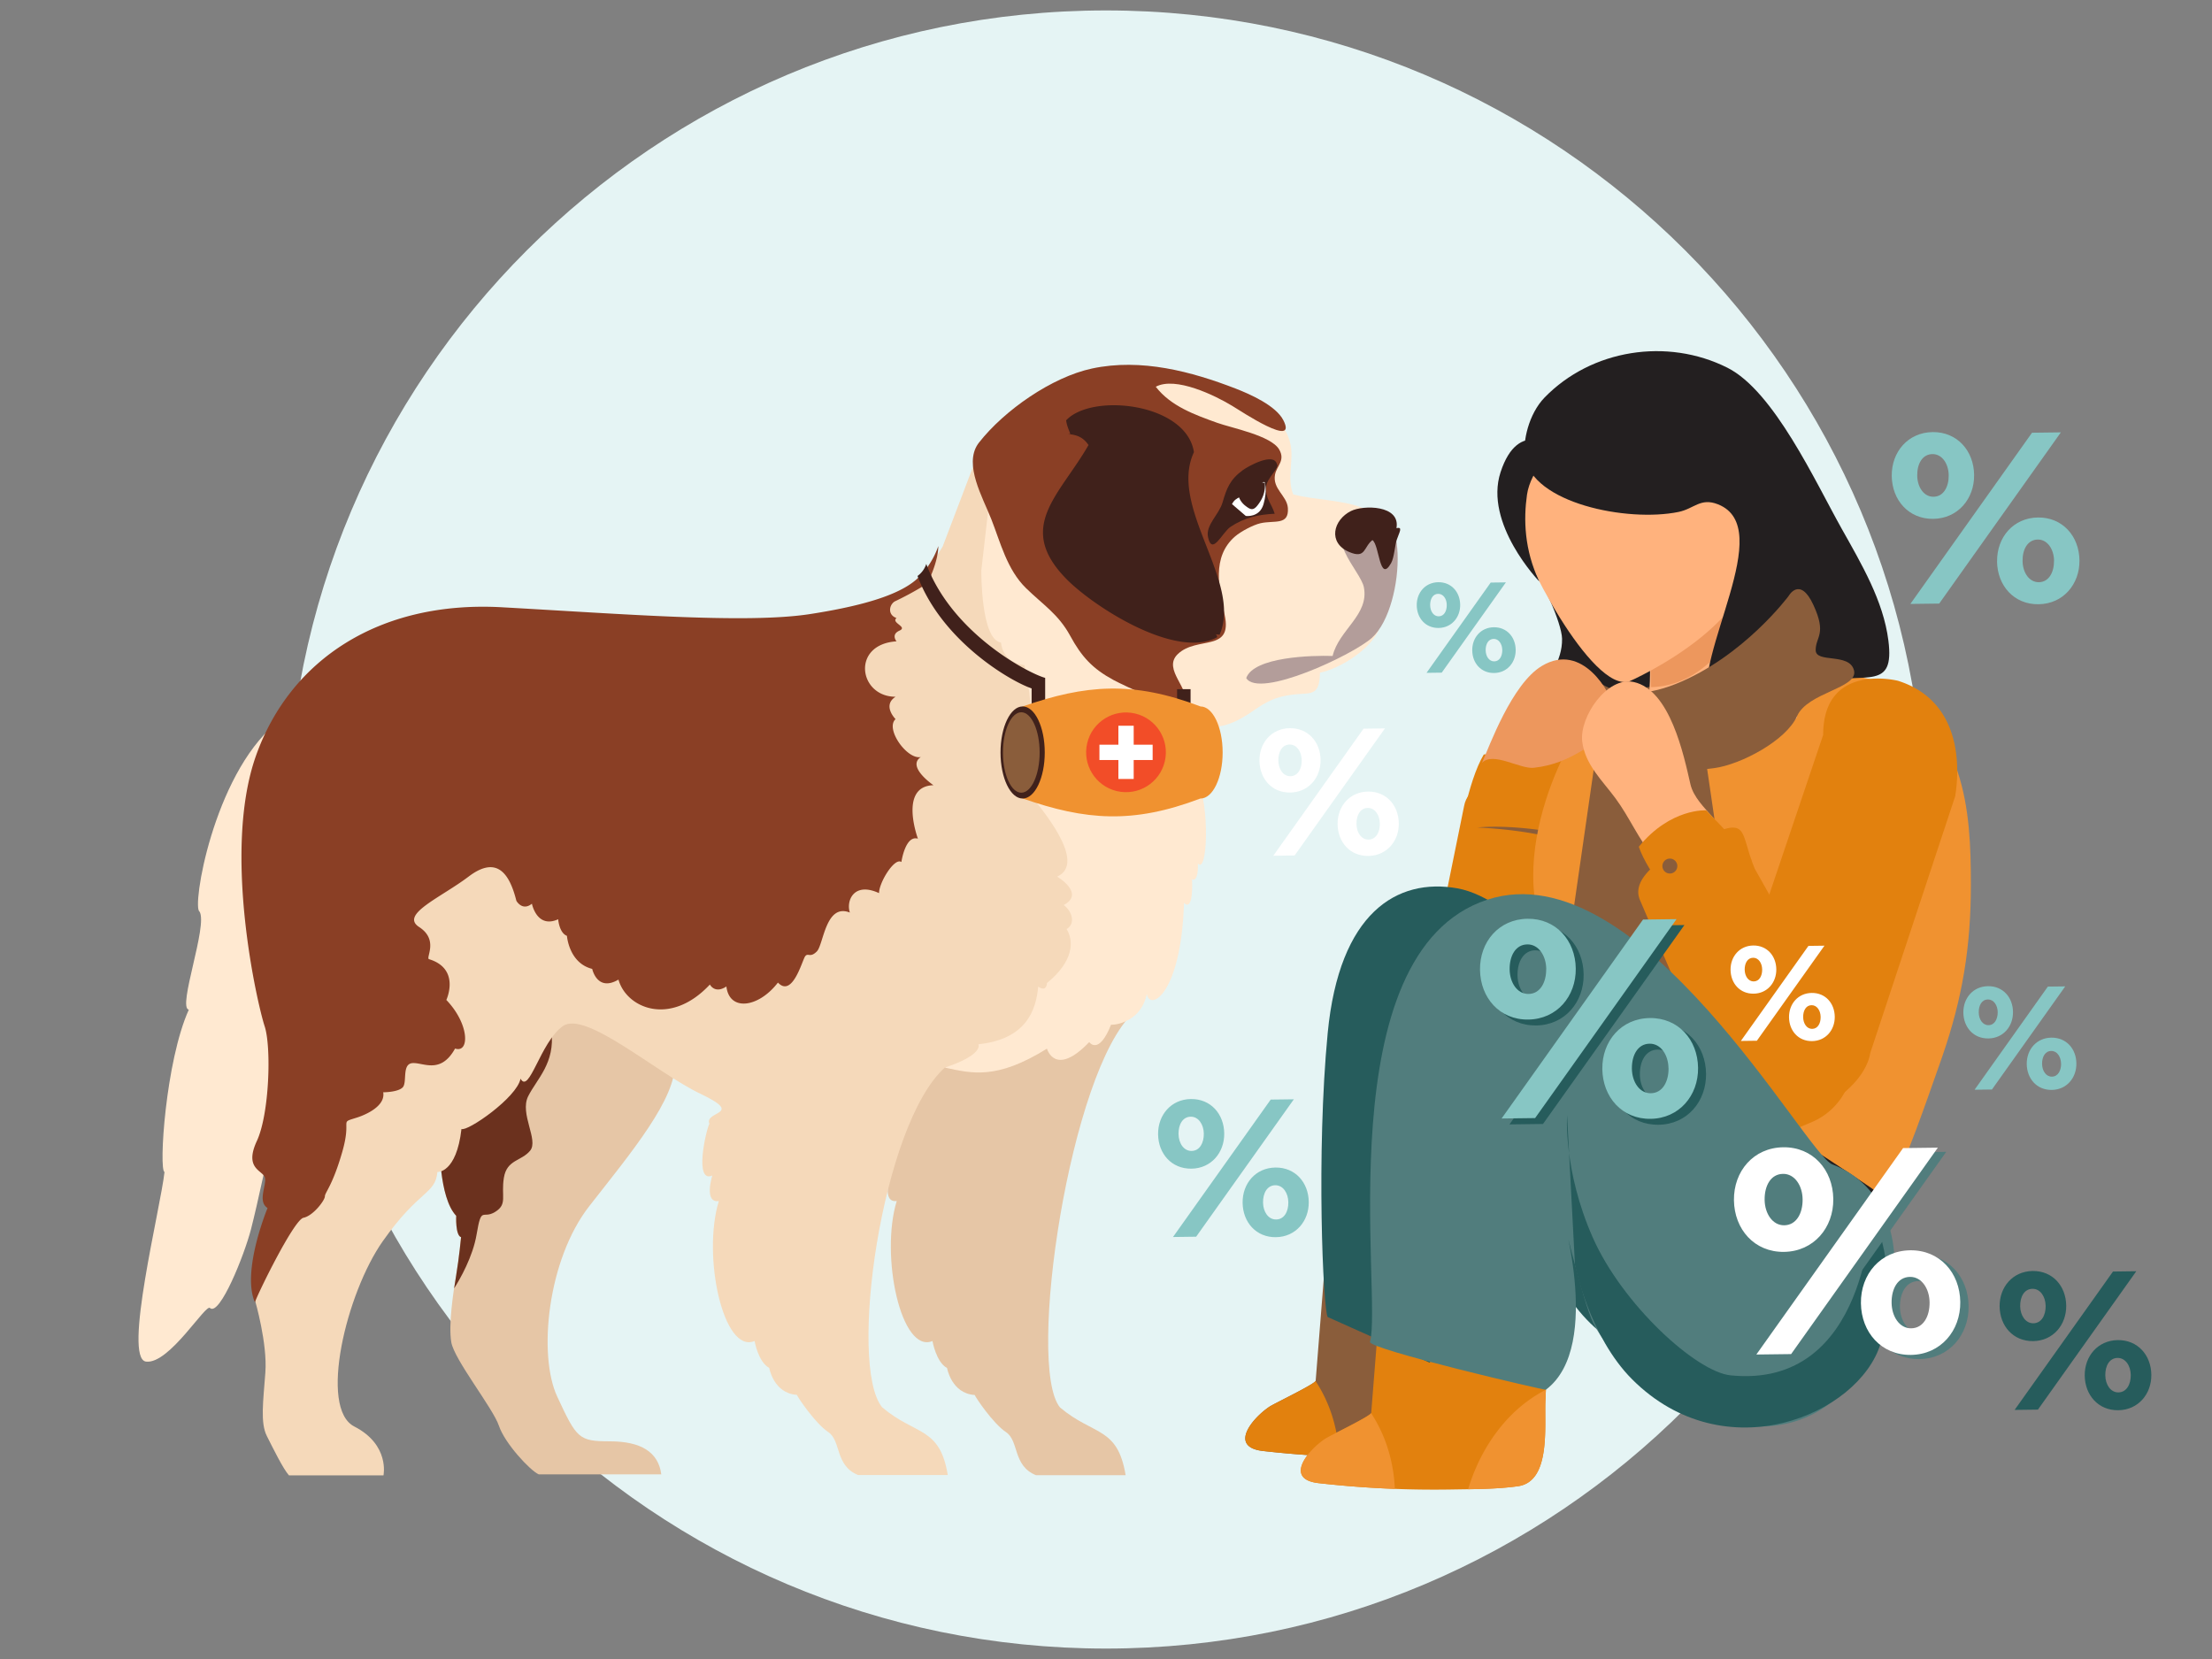 <?xml version="1.0" encoding="UTF-8"?>
<svg xmlns="http://www.w3.org/2000/svg" width="1600" height="1200" viewBox="0 0 1600 1200">
  <rect x="0" y="0" width="1600" height="1200" fill="#808080" stroke="none"/>
  <defs>
    <style>
      .cls-1 {
        fill: #e5f4f4;
      }

      .cls-2 {
        fill: #8a5d3b;
      }

      .cls-3 {
        fill: #e2810e;
      }

      .cls-4 {
        fill: #f09230;
      }

      .cls-5 {
        fill: #265c5c;
      }

      .cls-6 {
        fill: #231f20;
      }

      .cls-7 {
        fill: #1e3865;
      }

      .cls-8 {
        fill: #ffb27d;
      }

      .cls-9 {
        fill: #ed975d;
      }

      .cls-10 {
        fill: #517d7d;
      }

      .cls-11 {
        fill: #ffe9d1;
      }

      .cls-12 {
        fill: #e6c6a6;
      }

      .cls-13 {
        fill: #6b311e;
      }

      .cls-14 {
        fill: #f5d9ba;
      }

      .cls-15 {
        fill: #8a3f25;
      }

      .cls-16 {
        fill: #40211b;
      }

      .cls-17 {
        fill: #f24d28;
      }

      .cls-18 {
        fill: #fff;
      }

      .cls-19 {
        fill: #b39d9a;
      }

      .cls-20 {
        fill: #87c6c4;
      }
    </style>
  </defs>
  <title>Likvidum_illustration</title>
  <g id="background">
    <path class="cls-1" d="M1392.45,600c0,327.2-265.25,592.45-592.46,592.45S207.55,927.2,207.55,600,472.8,7.55,800,7.55,1392.45,272.8,1392.45,600Z"></path>
  </g>
  <g id="illustration">
    <g>
      <path class="cls-2" d="M959.06,905.41q-3.69,46.64-7.39,93.28c-.19,2.31-30,16.47-33.51,18.86-12.58,8.46-29.55,29.18-4.5,32a744.86,744.86,0,0,0,96.63,4.58c15.7-.28,31.86-.19,47.47-2.36,24-3.33,19.09-43.44,19.92-62q2.34-51.91,4.07-103.84"></path>
      <path class="cls-3" d="M1078,982a99,99,0,0,0-17.27,11.33c-18.08,14.79-31.73,36.47-39,60.68,12-.2,24.16-.55,36-2.19,24-3.33,19.09-43.44,19.92-62C1077.8,987.16,1077.9,984.56,1078,982Z"></path>
      <path class="cls-3" d="M951.58,998.9c-1.67,2.85-30,16.33-33.42,18.65-12.58,8.46-29.55,29.18-4.5,32q27.48,3.11,55.09,4.13a113.48,113.48,0,0,0-6.19-32.57A104,104,0,0,0,951.58,998.9Z"></path>
    </g>
    <g>
      <path class="cls-3" d="M999.24,928.67q-3.71,46.64-7.4,93.27c-.18,2.31-30,16.48-33.5,18.86-12.59,8.46-29.55,29.19-4.5,32a744.79,744.79,0,0,0,96.62,4.58c15.71-.28,31.87-.2,47.48-2.36,24-3.33,19.09-43.45,19.92-62q2.33-51.9,4.07-103.84"></path>
      <path class="cls-4" d="M1118.19,1005.22a99,99,0,0,0-17.27,11.33c-18.08,14.79-31.73,36.47-39,60.67,12-.19,24.16-.54,36-2.18,24-3.33,19.09-43.45,19.92-62C1118,1010.42,1118.07,1007.81,1118.19,1005.22Z"></path>
      <path class="cls-4" d="M991.76,1022.16c-1.67,2.84-30,16.32-33.42,18.64-12.59,8.46-29.55,29.19-4.5,32q27.48,3.11,55.09,4.13a113.09,113.09,0,0,0-6.2-32.57A104,104,0,0,0,991.76,1022.16Z"></path>
    </g>
    <path class="cls-5" d="M1446.38,945c-.17-14,9.46-25.48,23.91-25.66s24.09,10.89,24.26,25.06c.18,13.88-9.45,25.48-23.9,25.66S1446.56,959.18,1446.38,945Zm82-25.26,16.86-.22-71.14,100.09-16.87.22Zm-48.71,24.84c-.09-6.66-3.84-12.42-9.51-12.35-6,.08-9,5.78-8.91,12.59.08,6.65,3.84,12.42,9.51,12.34C1476.72,957.1,1479.76,951.25,1479.68,944.59ZM1507.94,995c-.17-14,9.46-25.49,23.91-25.67s24.09,10.89,24.27,25.06c.17,13.88-9.46,25.48-23.91,25.67S1508.12,1009.14,1507.94,995Zm33.3-.42c-.08-6.66-3.84-12.42-9.51-12.35-6,.07-9,5.78-8.91,12.58s3.84,12.42,9.51,12.35C1538.28,1007.05,1541.32,1001.21,1541.24,994.55Z"></path>
    <path class="cls-6" d="M1110.33,416.42c4.07.7,19.33,34.06,19.55,45.6.32,16.89-11,27.84-14.68,41.57-11.71,44,17.28,47.76,55.78,49.29,77.68,3.1,100.77-67.52,66.78-128.77C1220.62,393.22,1158,394.66,1110.33,416.42Z"></path>
    <path class="cls-7" d="M1225.12,607.84a5.31,5.31,0,1,0-5.33,5.27A5.3,5.3,0,0,0,1225.12,607.84Z"></path>
    <path class="cls-3" d="M1081.07,811.05h0c26.08.77,62.6-26.38,63.29-49.77l30.08-198c.69-23.39,1.59-44.2-24.48-45,0,0-57.89,29.85-58.58,53.24l-56.27,195.81C1034.42,790.7,1055,810.28,1081.07,811.05Z"></path>
    <path class="cls-3" d="M1075.87,778.72h0c25.68,4.58,43.56-15.4,48.14-41.08l28.22-147.08c4.58-25.67-8.74-25.62-34.42-30.2,0,0-54.19-3.1-58.77,22.58L1031,721C1026.44,746.71,1050.19,774.13,1075.87,778.72Z"></path>
    <g>
      <path class="cls-3" d="M1129.12,563.1s-13.9-18.32-55.83-17.41c-11.88,19.91-18,61.33-18,61.33s34.54-1.67,70.65,17.62C1135.11,601.48,1129.12,563.1,1129.12,563.1Z"></path>
      <path class="cls-2" d="M1068.64,598.55s37.71,1.36,61.95,9.76a16.31,16.31,0,0,0-.14-5.26S1095.84,596,1068.64,598.55Z"></path>
    </g>
    <path class="cls-4" d="M1405.11,763.58c-.5,1.47-1,2.95-1.54,4.43-12.06,34.09-23.12,67-38.65,99.23-8,16.63,6.09,53.08-10.85,64.45-20.92,14-61.16,0-86.24-.1-26.42-.14-67.77,4.76-91.78-7.23-35.39-17.67-28.79-69.73-26-101.93,4-46.09-1.08-93.26-26.27-133.52-41.9-67,17.94-169,26.18-170.64,40.91-7.88,138-32.72,179.65-30.11,60.9,3.81,73.82,31.94,86.43,70.12,8.62,26.09,9.55,54.24,9.55,81.53C1425.59,685.19,1419.51,721.63,1405.11,763.58Z"></path>
    <path class="cls-2" d="M1194.28,497.05a127.36,127.36,0,0,0-1.44,52c5.77,31.77,7.22,64,12.39,93.47,0,0-17.82-42.58-34.81-66.15,0,0,5.37-12.57,9.9-15.46,0,0-10-4-16.28,1.77,0,0-6.68-43.75-1.58-51.42C1164.58,508.06,1189.1,495.66,1194.28,497.05Z"></path>
    <path class="cls-2" d="M1196.44,682.89a5.31,5.31,0,1,0-5.33,5.27A5.31,5.31,0,0,0,1196.44,682.89Z"></path>
    <path class="cls-2" d="M1190.68,771a5.31,5.31,0,1,0-5.34,5.28A5.31,5.31,0,0,0,1190.68,771Z"></path>
    <g>
      <path class="cls-8" d="M1299.82,518c-5.7-10.71-22-65.14-21.9-93.4l-4.85.81-81.46,13.67s1.86,21.72,1.91,42.18v.5c.1,17.77-1,20.69-2.49,42.94-.72,10.47,3.24,33.56,3.24,33.56S1303.58,525.08,1299.82,518Z"></path>
      <path class="cls-9" d="M1191.61,439.1s2.62,37.49,2.67,57.95c45.59-1.09,68.92-52.09,78.79-71.62Z"></path>
      <path class="cls-8" d="M1178.44,492.89s110.32-48.34,85.89-110.93-37-98.91-102.62-77.52-68.72,50.15-65.65,73S1151.52,501.07,1178.44,492.89Z"></path>
      <path class="cls-6" d="M1103,330.36c5,33.58,74.06,47.52,111.08,39.95,11.38-2.32,15.88-10.54,28.59-5.52,43,17-17.66,107.66-7.49,146,10.24,38.68,51.11-11.64,81.38-17.79,33.56-6.82,54,6.69,49.36-29.7-3.64-28.73-19.48-55.38-33.7-80.73-19.2-34.21-49.06-99.68-82.77-116.6-43.53-21.85-98.28-13.29-132.19,21.54C1105.55,299.6,1101.41,319.56,1103,330.36Z"></path>
      <path class="cls-6" d="M1124.51,324.11s-17.4,15.6-20,33.76c-2.52,17.76-2,39.75,8.9,62.75,0,0-40.24-41.78-28-79.11C1098.41,301.92,1124.51,324.11,1124.51,324.11Z"></path>
    </g>
    <path class="cls-2" d="M1147,483.27s16.31,31,65.23,11.41,81.53-63.59,81.53-63.59,8.15-14.68,17.94,6.52,1.63,22.83,1.63,32.61,24.46,1.63,27.72,14.68-33.5,15.69-41.21,33.12-40.26,34.9-59.86,37.58-66.89,4.31-81.56-7.11S1147,483.27,1147,483.27Z"></path>
    <polygon class="cls-2" points="1179.6 796.35 1170.98 552.88 1231.78 535.45 1267.65 780.04 1179.6 796.35"></polygon>
    <polygon class="cls-2" points="1156.77 528.92 1129.05 721.34 1202.42 737.65 1205.69 528.92 1156.77 528.92"></polygon>
    <path class="cls-3" d="M1282.66,808.62h0c25.75,4.15,66-21.23,70.16-47l61.43-185.72c4.15-25.75,2.13-69.65-41.36-83.46,0,0-54.1-13.79-54.14,39.12l-75.21,222.91A47.23,47.23,0,0,0,1282.66,808.62Z"></path>
    <path class="cls-3" d="M1310.21,811.78h0a48.86,48.86,0,0,0,26.35-63.87l-67.28-119.52c-10.36-24.91-4.55-36.3-29.47-25.94,0,0-64,23.41-53.68,48.33l67.77,158.36C1264.26,834.05,1285.29,822.14,1310.21,811.78Z"></path>
    <path class="cls-9" d="M1072,551.75c5.17-11.69,21.47-56.92,43.17-70,29.78-18,50.07,20.3,51.77,28.91,3.22,16.37-8.09,23.27-20.37,30.89s-22.83,12.19-37.11,13.81C1099.56,556.46,1079.94,543.43,1072,551.75Z"></path>
    <g>
      <path class="cls-8" d="M1213.4,640.71l-17-20.3c-11.38-13.55-17.55-29-27.95-43.07-9.48-12.82-22-24.35-24-41.08-2.06-17.62,17.9-47.21,37.25-42.95,26.35,5.8,36.15,52.63,41,73.81C1227,586,1254.4,597.3,1249,618,1245,632.84,1227.33,639.79,1213.4,640.71Z"></path>
      <g>
        <path class="cls-3" d="M1234.16,586.15s-25.73-1.83-48.76,26.32c6.41,19.06,30.24,46.49,30.24,46.49s18.37-23.72,51.45-36.64C1252.26,604.45,1234.16,586.15,1234.16,586.15Z"></path>
        <path class="cls-2" d="M1206.17,631.57a5.4,5.4,0,1,1,6.82-3.46A5.4,5.4,0,0,1,1206.17,631.57Z"></path>
      </g>
    </g>
    <path class="cls-6" d="M1364.92,867.24s-79.33-56.22-116.84-70.89-96.21-13.05-96.21-13.05l4.9,17.94,169.58,78.27,34.25,27.72Z"></path>
    <path class="cls-5" d="M960.36,952.65c-3.35-5.82-8.37-118.23,0-205.44s50.22-112.41,93.75-104.66,92.07,75.59,92.07,75.59l53.57,263.58s-31.81,0-60.27-36.83S1034,985.59,1034,985.59Z"></path>
    <path class="cls-10" d="M990.94,970.58c-1.54,5.21,126.68,35.21,127.24,34.64h0c42.41-31.78,9.57-135.91,9.57-135.91S1145.2,943,1152.5,957c9.57,18.4,21.77,29.42,36.38,42.16,37.85,33,140,71.23,176.6-52.33,13.3-44.86-.63-89.66-40.18-104.65-19.13-7.26-138.84-227.43-249.41-191.43C958.94,688.83,1000.19,939.31,990.94,970.58Z"></path>
    <g>
      <path class="cls-11" d="M199.15,523.63c-45,38-60.47,132.9-54.84,135.71,6.32,9.84-16.18,69.61-7.74,71-16.87,37.26-21.8,116-17.58,117.42-2.81,26-30.23,135-13.36,137.12S149.23,942,152,946.22c7,5.63,24.61-38,29.53-57s12.66-56.25,14.77-65.39,25.31-81.57,28.13-94.93S199.15,523.63,199.15,523.63Z"></path>
      <path class="cls-12" d="M635.45,791.18c32.17,15.29,2.64,12.13,6.33,21.62-2.63,5.28-11.07,43.24,2.11,37.44,0,0-6.33,20,4.75,18.46C636.51,908.25,651.8,979.45,674.48,970c0,0,2.64,15.3,10.55,19.52,0,0,3.16,18.45,20,19.51.52,1.58,13.18,20.57,22.67,26.89s4.75,24.26,21.62,31.12h64.87c-5.8-35.33-23.2-28.48-47.46-49C742,987.89,774.15,773.6,820,732.47l-81.56-69.61L618.93,750.75Z"></path>
      <path class="cls-12" d="M488.15,768.33c1.4,26-31.65,65.39-61.88,104.06S389,980,403.06,1010.21s15.47,32.34,38,32.34,35.16,7.74,37.27,23.91H389.7c-6.32-2.81-24.61-22.5-28.82-35.16s-32.35-47.81-34.46-60.47,1.41-35.86,3.52-48.51,3.51-27.43,3.51-27.43c-4.22-1.4-3.51-15.47-3.51-15.47C317.28,866.06,318,826,318,826s26-87.9,28.13-90.71,54.14-21.09,54.14-21.09,47.11-2.11,52.74,0,28.83,16.87,32.34,20.39S488.15,768.33,488.15,768.33Z"></path>
      <path class="cls-13" d="M398.85,745.83s-30.94-1.41-34.46-1.41c-2.13,0-13.3,4.13-24.28,8.49C331.8,779.32,318,826,318,826s-.7,40.07,12,53.43c0,0-.71,14.07,3.51,15.47,0,0-1.4,14.77-3.51,27.43-.46,2.76-1,6-1.51,9.59,4.16-6.58,13.56-22.85,16.27-39.13,3.52-21.09,4.22-10.54,13.36-16.17s4.22-11.25,6.33-24.61,12.66-12,19-19.69-7.74-26.72-1.41-39.37S401.66,769,398.85,745.83Z"></path>
      <path class="cls-14" d="M683.44,772.19c-45.88,41.14-70.13,215.7-45.35,245.75,24.26,20.57,41.66,13.72,47.46,49H620.69c-16.88-6.86-12.13-24.79-21.62-31.12s-22.15-25.31-22.68-26.89c-16.88-1.06-20-19.51-20-19.51C548.44,985.25,545.8,970,545.8,970c-22.67,9.5-38-61.7-25.84-101.25-11.07,1.58-4.74-18.46-4.74-18.46-13.19,5.8-4.75-32.16-2.11-37.44-3.69-9.49,25.84-6.33-6.33-21.62s-83.32-60.65-99.67-49-24.26,49.57-30.59,38c-2.64,13.71-38.5,38.49-42.72,36.38-3.69,32.17-17.4,31.12-17.4,31.12-1.58,16.35-13.18,12.65-39.55,50.1s-46.41,120.76-20.57,134,21.1,35.33,21.1,35.33H209c-4.21-4.75-11.22-19-16-28.48s-2.64-24.78-1.06-45.88S184.56,941,184.56,941s7.91-36.39,11.08-42.19,62.22-173,62.22-173l1.06-124.46S491,518,497.29,520.12,634.4,438.9,634.4,438.9l33.75-18.63,4.57-10.2,9.14-14.76,26.07-68.45L834.8,668.3s-83.85,74.36-87,78.05-36.91,22.15-36.91,22.15Z"></path>
      <path class="cls-15" d="M678.7,395c0,9.14-5,20.48-5,20.48l-1.32,8.35-5,.35a229.3,229.3,0,0,1-20.3,10.9c-4.22,2.81-4.93,9.84,1.4,11.95-4.22,3.51,8.44,6.33,2.11,9.14s-2.11,7.73-2.11,7.73c-33,2.11-27.42,40.08-.7,40.08-9.84,6.33,0,16.18,0,16.18-7.73,7,8.44,29.53,18.28,27.42-10.55,7,9.14,20.39,9.14,20.39-25.31.7-11.25,38.67-11.25,38.67-9.14-2.81-11.95,16.88-11.95,16.88-4.92-3.52-16.17,14.77-16.17,22.5-18.29-8.44-23.91,5.62-21.1,14.06-17.58-7-19,23.21-23.9,28.13s-6.33.7-8.44,3.51-9.14,30.24-19.69,19c-14.06,18.28-35.16,21.09-37.27,2.81-8.44,5.63-11.95-1.4-11.95-1.4C484.63,743,453,729,447.36,708.56c-15.47,9.14-19-7.73-19-7.73-16.88-4.22-18.28-23.91-18.28-23.91-5.63-2.11-6.33-12-6.33-12-15.47,7-19-11.25-19-11.25-7,5.63-11.25-2.11-11.25-2.11-4.92-19.68-14.06-33-34.45-17.57s-49.93,27.42-35.86,36.56,4.92,21.8,7,23.2c23.2,7,12.66,29.54,12.66,29.54,16.87,17.57,16.87,38.67,6.32,35.15-10.54,19-23.2,9.85-30.93,10.55s-3.52,14.06-7,17.58-14.06,3.51-14.06,3.51c2.11,12-19,18.29-19,18.29-13.36,4.22-3.52,0-10.55,24.61S235,862.55,235,865.36s-8.44,14.06-15.47,15.47S185.79,937.08,184.39,942c-9.85-22.5,9.14-68.2,9.14-68.2-7.74-4.92,0-17.58-2.11-22.5s-14.77-6.33-5.63-26,10.55-68.2,5.63-83-30.94-125.86-6.33-195.47S274.39,434.33,363,439.25s177.19,12,222.89,4.93,68.21-16.18,78.76-26.72A59.14,59.14,0,0,0,678.7,395Z"></path>
      <path class="cls-11" d="M771.87,290.89c13-6.68,19.33,3.16,19.33,3.16,4.22-4.21,11.6-2.46,19.34,0s23.2-4.92,32-7,12.31,3.52,13.36,3.52c4.92-1.06,8.09,1.4,7.38,4.92,10.2-1,22.86,17.93,22.86,17.93s26.36,50.28,27.42,55.2-8.79,37.26-7.73,40.08c4.92,28.48,0,48.51-6.68,42.89,1.05,10.2-2.82,11.6-2.82,11.6,3.17,7.74-1.05,8.79-1.05,8.79,1.4,19.34-21.1,20.74-24.26,19.34.35,10.19-9.84,7.2-9.84,7.2s10.19,11.43,8.43,15.65-13.18,29.18-3.69,49.22,7.38,69.61.53,61.17c.53,12.66-3.69,12.66-4.22,11.08,1,25.84-5.8,17.4-5.8,17.4-2.11,66.45-24.79,78.58-26.9,65.92-4.74,22.68-27.42,22.68-25.84,22.15-9,22.68-15.82,12.66-15.82,12.66-24.78,25.84-30.58,4.74-30.58,4.74-36.39,22.68-54.32,17.93-73.84,13.71,28.48-9.49,24.26-16.87,24.26-16.87,34.81-3.69,41.66-24.79,43.25-41.66,6.33,4.22,6.33-2.64,6.33-2.64,19.51-15.82,19.51-30.59,14.23-39,6.86-4.22,3.7-13.19-2.11-17.41,15.83-8.43-4.74-20.56-4.74-20.56,22.15-10-11.6-49.58-21.1-61.18s4.75-51.15,1.59-51.68c1.58-16.87-4.22-40.08-4.22-40.08-16.35-2.11-16.88-16.35-16.88-16.35-14.76-2.11-14.24-52.21-14.24-52.21L720.89,316Z"></path>
      <g>
        <path class="cls-11" d="M838.49,579.4c0-20.32-2.36-56.21,15.82-68.32,15.57,21.9,33.87,15.72,51.82,3.3,10.35-7.16,16.43-10.34,28.63-11.91,13-1.68,19.74,2,20-15.91,13.88-2.76,34.33-15.54,41.47-28.81,5.89-10.95,9.81-43.45,2.12-53.07,14.66-46.18-32.4-39.35-62.93-47-5.25-13.15,1.67-26.65-3-40.11-4.48-13-12-16.36-23.77-23.73-18.36-11.51-47.16-22.27-70.24-25.48C805,263.7,765.17,274,741.36,298.21,721.83,318,727.82,337.28,726,363.32c-1.35,19.39-5.69,34.79-.14,55.67,6.16,23.15,21.81,42,31.37,63.79,9.12,20.75,11.28,42.9,19.69,63.31C787.45,571.59,811.86,578.14,838.49,579.4Z"></path>
        <path class="cls-15" d="M707.29,321.28c-10.12,15,3.41,38.19,9.79,54.36,6.49,16.47,11.26,36.26,25,49.72,12.39,12.12,23.44,18.81,32,34.49,8.25,15.18,16.11,23.76,31.31,32,7.68,4.17,47.1,22.66,50.7,17.16,6.49-9.92-15.95-24.67-4.13-35.93,13.91-13.25,39.8-1.15,33.87-28.27-4.17-19-9.5-41.95,7.43-56.71,4.2-3.66,13.17-8.42,18.49-9.63,10.11-2.29,20.72,1.79,19.8-11.05-.64-8.87-11.28-13.78-9.29-24.14,1.23-6.38,7.64-10.19,3-18.16-5.86-10.08-34.34-15.52-44.81-19.28-16.13-5.8-33.61-12-44.45-26.1,14.23-7.67,42.93,6.29,55.39,13.89,6.69,4.08,47.34,31.06,36.94,10.42-5.37-10.65-24-18.88-34.6-23-31.7-12.26-68.25-22.1-103.83-14.5-29,6.2-63.35,30.12-81.7,53.5C707.86,320.47,707.56,320.87,707.29,321.28Z"></path>
        <path class="cls-16" d="M772.59,314c6.32.49,10.84,2.2,14.76,7.91-20.93,36.54-53.05,59.23-15.87,97,19.39,19.7,78.73,58.17,108.75,42.12a1.73,1.73,0,0,0-1.05-2.2l3,.29c16.61-38.35-37.33-92.22-18.53-132.14a.56.56,0,0,1-.06.19s.09.14.06.19c-5.05-35.74-73.76-43.47-92.47-23.33C772,310.94,776.26,315.53,772.59,314Z"></path>
      </g>
      <path class="cls-16" d="M670,407.92a17.32,17.32,0,0,1-6.33,8.7c17.47,46.83,66.73,75.93,82.53,81.34v13.72H756V490.32C744.88,487.42,689,458.81,670,407.92Z"></path>
      <rect class="cls-16" x="851.41" y="498.49" width="9.76" height="21.36"></rect>
      <path class="cls-4" d="M868.37,511c-49-18.64-83.14-15.83-128.67,0v66.55c45.48,15.81,79.56,18.63,128.53.05l.14,0c8.84,0,16-14.92,16-33.31S877.21,511,868.37,511Z"></path>
      <ellipse class="cls-16" cx="739.7" cy="544.29" rx="16" ry="33.31"></ellipse>
      <ellipse class="cls-2" cx="738.73" cy="544.29" rx="13.27" ry="29.09"></ellipse>
      <g>
        <circle class="cls-17" cx="814.49" cy="544.2" r="28.83" transform="translate(97.72 1211.87) rotate(-76.72)"></circle>
        <polygon class="cls-18" points="833.74 538.66 820.03 538.66 820.03 524.95 808.96 524.95 808.96 538.66 795.25 538.66 795.25 549.74 808.96 549.74 808.96 563.45 820.03 563.45 820.03 549.74 833.74 549.74 833.74 538.66"></polygon>
      </g>
      <path class="cls-16" d="M923.62,335.69c-2.23-8.77-20.62,1.44-24.67,4.39-9.32,6.79-11.71,13.24-14.59,23.2-2.59,9-12.49,16.54-10.55,25.3,3,13.74,10.21-3.46,16.26-7.5,10-6.67,20.12-8.91,31.95-9.48-2.28-7.66-7.14-11-6.06-20.2C916.62,345.73,925.72,338.25,923.62,335.69Z"></path>
      <path class="cls-19" d="M984.51,380.85c-31.42,3.21-.29,32,2,43.84,4,20.09-18.08,30.82-22.59,49.78-14.86-.48-57,.57-62.49,16,9.37,15.12,77.24-16.76,90.89-29.09C1017.93,438.32,1018.89,348.66,984.51,380.85Z"></path>
      <path class="cls-16" d="M1010.1,382c3-16.87-24.07-16.78-32.94-12.35-12.79,6.39-16.93,22.93-1.26,29.63,12.12,5.18,10.31-3.61,16.81-8.62,5.13,3.45,5,31.56,13.48,16.72,2.31-4,2.75-13,4.11-16.92C1012.38,384.45,1014.8,381,1010.1,382Z"></path>
      <path class="cls-18" d="M891.14,364.64c2.85-5.7,7.13-4.27,15.68-11.4s8.08-3.8,8.08-3.8,1.9,5.22-.95,15.2-12.83,8.56-12.83,8.56Z"></path>
      <path class="cls-16" d="M914.9,349.44a21.22,21.22,0,0,1-3.33,13.3c-4.27,6.66-6.17,6.66-10.45,3.33a14.56,14.56,0,0,1-5.23-7.13l11.88-11.41Z"></path>
    </g>
    <path class="cls-5" d="M1139.22,915l-5.71-108.36s-2.85,39.92,18.54,88.4,74.83,97.3,99.8,99.8c99.8,10,101.78-119.31,101.78-119.31s22.26,45.17,6.58,96.5-112.64,92.67-179.65,25.66C1149.51,966.62,1139.22,915,1139.22,915Z"></path>
    <g>
      <path class="cls-5" d="M1076.23,705.74c-.25-20.16,13.6-36.63,34.38-36.9,20.57-.26,34.62,15.66,34.88,36,.25,20-13.59,36.64-34.37,36.9C1090.55,742,1076.49,726.11,1076.23,705.74Zm117.91-36.32,24.24-.31L1116.09,813l-24.24.31Zm-70,35.72c-.12-9.57-5.52-17.86-13.67-17.76-8.55.11-12.93,8.32-12.81,18.09.12,9.58,5.52,17.86,13.67,17.76C1119.85,723.12,1124.22,714.71,1124.1,705.14Zm40.64,72.42c-.25-20.16,13.6-36.64,34.38-36.9,20.57-.26,34.62,15.66,34.88,36,.25,20-13.6,36.64-34.37,36.9C1179.05,813.85,1165,797.93,1164.74,777.56Zm47.87-.6c-.12-9.57-5.52-17.86-13.67-17.76-8.55.11-12.93,8.32-12.81,18.09.12,9.58,5.52,17.86,13.67,17.76C1208.36,794.94,1212.73,786.53,1212.61,777Z"></path>
      <path class="cls-20" d="M1070.53,701.47c-.25-20.17,13.6-36.64,34.37-36.9,20.58-.26,34.63,15.65,34.89,36,.25,20-13.6,36.64-34.37,36.9C1084.84,737.75,1070.79,721.84,1070.53,701.47Zm117.91-36.33,24.24-.3-102.29,143.9-24.24.3Zm-70,35.72c-.12-9.57-5.52-17.86-13.67-17.75-8.55.1-12.93,8.31-12.81,18.09.12,9.57,5.52,17.86,13.67,17.75C1114.14,718.84,1118.52,710.44,1118.4,700.86ZM1159,773.29c-.25-20.17,13.6-36.64,34.37-36.91,20.58-.25,34.63,15.66,34.89,36,.25,20-13.6,36.64-34.38,36.9C1173.35,809.57,1159.3,793.66,1159,773.29Zm47.87-.61c-.12-9.57-5.52-17.86-13.67-17.75-8.56.1-12.93,8.31-12.81,18.09.12,9.57,5.52,17.85,13.67,17.75C1202.65,790.66,1207,782.26,1206.91,772.68Z"></path>
    </g>
    <path class="cls-18" d="M1251.76,701.54c-.12-9.63,6.5-17.5,16.42-17.63s16.55,7.48,16.67,17.21c.12,9.54-6.5,17.51-16.42,17.63S1251.89,711.27,1251.76,701.54Zm56.33-17.35,11.58-.15-48.87,68.75-11.58.15Zm-33.46,17.06c-.06-4.57-2.64-8.53-6.53-8.48-4.09.05-6.18,4-6.12,8.64s2.64,8.53,6.53,8.49C1272.6,709.84,1274.69,705.83,1274.63,701.25Zm19.42,34.6c-.12-9.63,6.49-17.5,16.42-17.63s16.54,7.48,16.66,17.22c.12,9.53-6.49,17.5-16.42,17.62S1294.17,745.58,1294.05,735.85Zm22.87-.29c-.06-4.57-2.64-8.53-6.53-8.48-4.09,0-6.18,4-6.12,8.64s2.63,8.54,6.53,8.49C1314.88,744.16,1317,740.14,1316.92,735.56Z"></path>
    <path class="cls-18" d="M911,550.27c-.17-12.87,8.68-23.39,21.94-23.56s22.12,10,22.28,23c.16,12.74-8.68,23.39-22,23.56S911.17,563.28,911,550.27Zm75.29-23.19,15.48-.2-65.32,91.89L921,619Zm-44.73,22.81c-.07-6.11-3.52-11.41-8.73-11.34-5.46.07-8.26,5.31-8.18,11.55s3.53,11.41,8.73,11.34C938.86,561.37,941.65,556,941.57,549.89Zm25.95,46.25c-.16-12.88,8.69-23.4,22-23.57s22.12,10,22.28,23c.16,12.74-8.68,23.39-22,23.56S967.69,609.14,967.52,596.14Zm30.57-.39c-.08-6.11-3.52-11.4-8.73-11.34-5.46.07-8.26,5.31-8.18,11.55s3.53,11.41,8.73,11.34C995.37,607.23,998.17,601.86,998.09,595.75Z"></path>
    <path class="cls-20" d="M1420.15,732.46c-.13-10.45,7-19,17.82-19.13s18,8.12,18.08,18.68c.13,10.35-7,19-17.82,19.13S1420.28,743,1420.15,732.46Zm61.12-18.83,12.57-.16-53,74.6-12.57.16ZM1445,732.15c-.06-5-2.86-9.26-7.08-9.2-4.44,0-6.71,4.3-6.64,9.37s2.86,9.26,7.08,9.21C1442.76,741.47,1445,737.11,1445,732.15ZM1466,769.69c-.13-10.45,7-19,17.82-19.13s18,8.12,18.08,18.68c.13,10.35-7,19-17.81,19.13S1466.16,780.25,1466,769.69Zm24.82-.31c-.07-5-2.87-9.26-7.09-9.2-4.44.05-6.71,4.31-6.64,9.37s2.86,9.26,7.09,9.21C1488.64,778.7,1490.91,774.34,1490.85,769.38Z"></path>
    <path class="cls-20" d="M837.68,820.45c-.17-13.93,9.39-25.31,23.74-25.49s23.92,10.82,24.1,24.89c.17,13.78-9.39,25.3-23.74,25.48S837.86,834.52,837.68,820.45Zm81.45-25.09,16.74-.21-70.66,99.39-16.74.22ZM870.75,820c-.09-6.61-3.82-12.33-9.45-12.26-5.9.07-8.93,5.74-8.84,12.49s3.81,12.34,9.44,12.27C867.81,832.45,870.83,826.65,870.75,820Zm28.07,50c-.18-13.93,9.39-25.31,23.74-25.49s23.92,10.81,24.1,24.88c.17,13.79-9.39,25.31-23.75,25.49C908.7,895.12,899,884.13,898.82,870.06Zm33.06-.42c-.08-6.61-3.81-12.33-9.44-12.26-5.91.07-8.93,5.74-8.85,12.49s3.82,12.34,9.44,12.27C928.94,882.06,932,876.25,931.88,869.64Z"></path>
    <path class="cls-20" d="M1368.35,344.3c-.22-17.35,11.7-31.53,29.58-31.76,17.71-.22,29.8,13.48,30,31,.22,17.18-11.7,31.53-29.58,31.76C1380.67,375.53,1368.57,361.83,1368.35,344.3ZM1469.82,313l20.86-.26-88,123.84-20.86.26Zm-60.27,30.74c-.11-8.24-4.76-15.37-11.77-15.28-7.36.09-11.13,7.15-11,15.57.1,8.24,4.75,15.37,11.76,15.28C1405.88,359.26,1409.65,352,1409.55,343.78Zm35,62.33c-.22-17.36,11.7-31.53,29.58-31.76,17.71-.22,29.8,13.48,30,31,.22,17.17-11.7,31.53-29.58,31.75C1456.84,437.34,1444.74,423.64,1444.52,406.11Zm41.2-.52c-.11-8.24-4.76-15.37-11.77-15.28-7.36.09-11.13,7.15-11,15.56.1,8.24,4.75,15.37,11.76,15.29C1482.05,421.06,1485.82,413.83,1485.72,405.59Z"></path>
    <path class="cls-20" d="M1024.77,437.87c-.12-9.15,6.16-16.62,15.59-16.74s15.71,7.1,15.83,16.35c.11,9-6.17,16.62-15.6,16.74S1024.88,447.11,1024.77,437.87Zm53.49-16.48,11-.14-46.41,65.29-11,.14Zm-31.78,16.21c0-4.35-2.5-8.1-6.2-8.06-3.88,0-5.87,3.77-5.81,8.21s2.5,8.1,6.2,8.05C1044.55,445.76,1046.54,441.94,1046.48,437.6Zm18.44,32.85c-.12-9.15,6.17-16.62,15.59-16.74s15.71,7.11,15.83,16.35c.11,9.05-6.17,16.62-15.59,16.74S1065,479.69,1064.92,470.45Zm21.72-.27c-.06-4.34-2.51-8.1-6.2-8.06-3.89.05-5.87,3.78-5.82,8.21s2.51,8.1,6.21,8.06C1084.71,478.34,1086.69,474.52,1086.64,470.18Z"></path>
    <g>
      <path class="cls-10" d="M1260.26,871.16c-.27-20.92,14.1-38,35.66-38.29,21.35-.27,35.94,16.25,36.2,37.38.26,20.72-14.11,38-35.67,38.3C1275.11,908.81,1260.52,892.3,1260.26,871.16Zm122.35-37.69,25.15-.32L1301.61,982.47l-25.15.32Zm-72.68,37.06c-.13-9.93-5.73-18.53-14.19-18.42-8.87.11-13.42,8.63-13.29,18.77.13,9.94,5.73,18.53,14.19,18.42C1305.51,889.19,1310.05,880.47,1309.93,870.53Zm42.17,75.15c-.27-20.92,14.11-38,35.67-38.29,21.34-.27,35.93,16.25,36.19,37.39.26,20.71-14.1,38-35.66,38.29C1367,983.34,1352.36,966.82,1352.1,945.68Zm49.67-.62c-.13-9.94-5.73-18.53-14.19-18.43-8.87.12-13.42,8.63-13.29,18.77.13,9.94,5.73,18.54,14.19,18.43C1397.35,963.72,1401.89,955,1401.77,945.06Z"></path>
      <path class="cls-18" d="M1254.21,868.14c-.26-20.93,14.11-38,35.67-38.29,21.34-.27,35.93,16.24,36.19,37.38.27,20.72-14.1,38-35.66,38.29C1269.06,905.79,1254.48,889.27,1254.21,868.14Zm122.35-37.7,25.15-.31L1295.57,979.45l-25.16.31Zm-72.68,37.07c-.12-9.93-5.73-18.53-14.18-18.42-8.88.11-13.42,8.62-13.3,18.77.13,9.93,5.73,18.53,14.19,18.42C1299.47,886.17,1304,877.45,1303.88,867.51Zm42.17,75.15c-.26-20.92,14.11-38,35.67-38.29,21.35-.27,35.93,16.25,36.2,37.38.26,20.72-14.11,38-35.67,38.29C1360.9,980.31,1346.32,963.8,1346.05,942.66Zm49.67-.63c-.12-9.93-5.73-18.53-14.18-18.42-8.88.11-13.42,8.62-13.3,18.77.13,9.93,5.73,18.53,14.19,18.43C1391.31,960.69,1395.85,952,1395.72,942Z"></path>
    </g>
  </g>
</svg>
